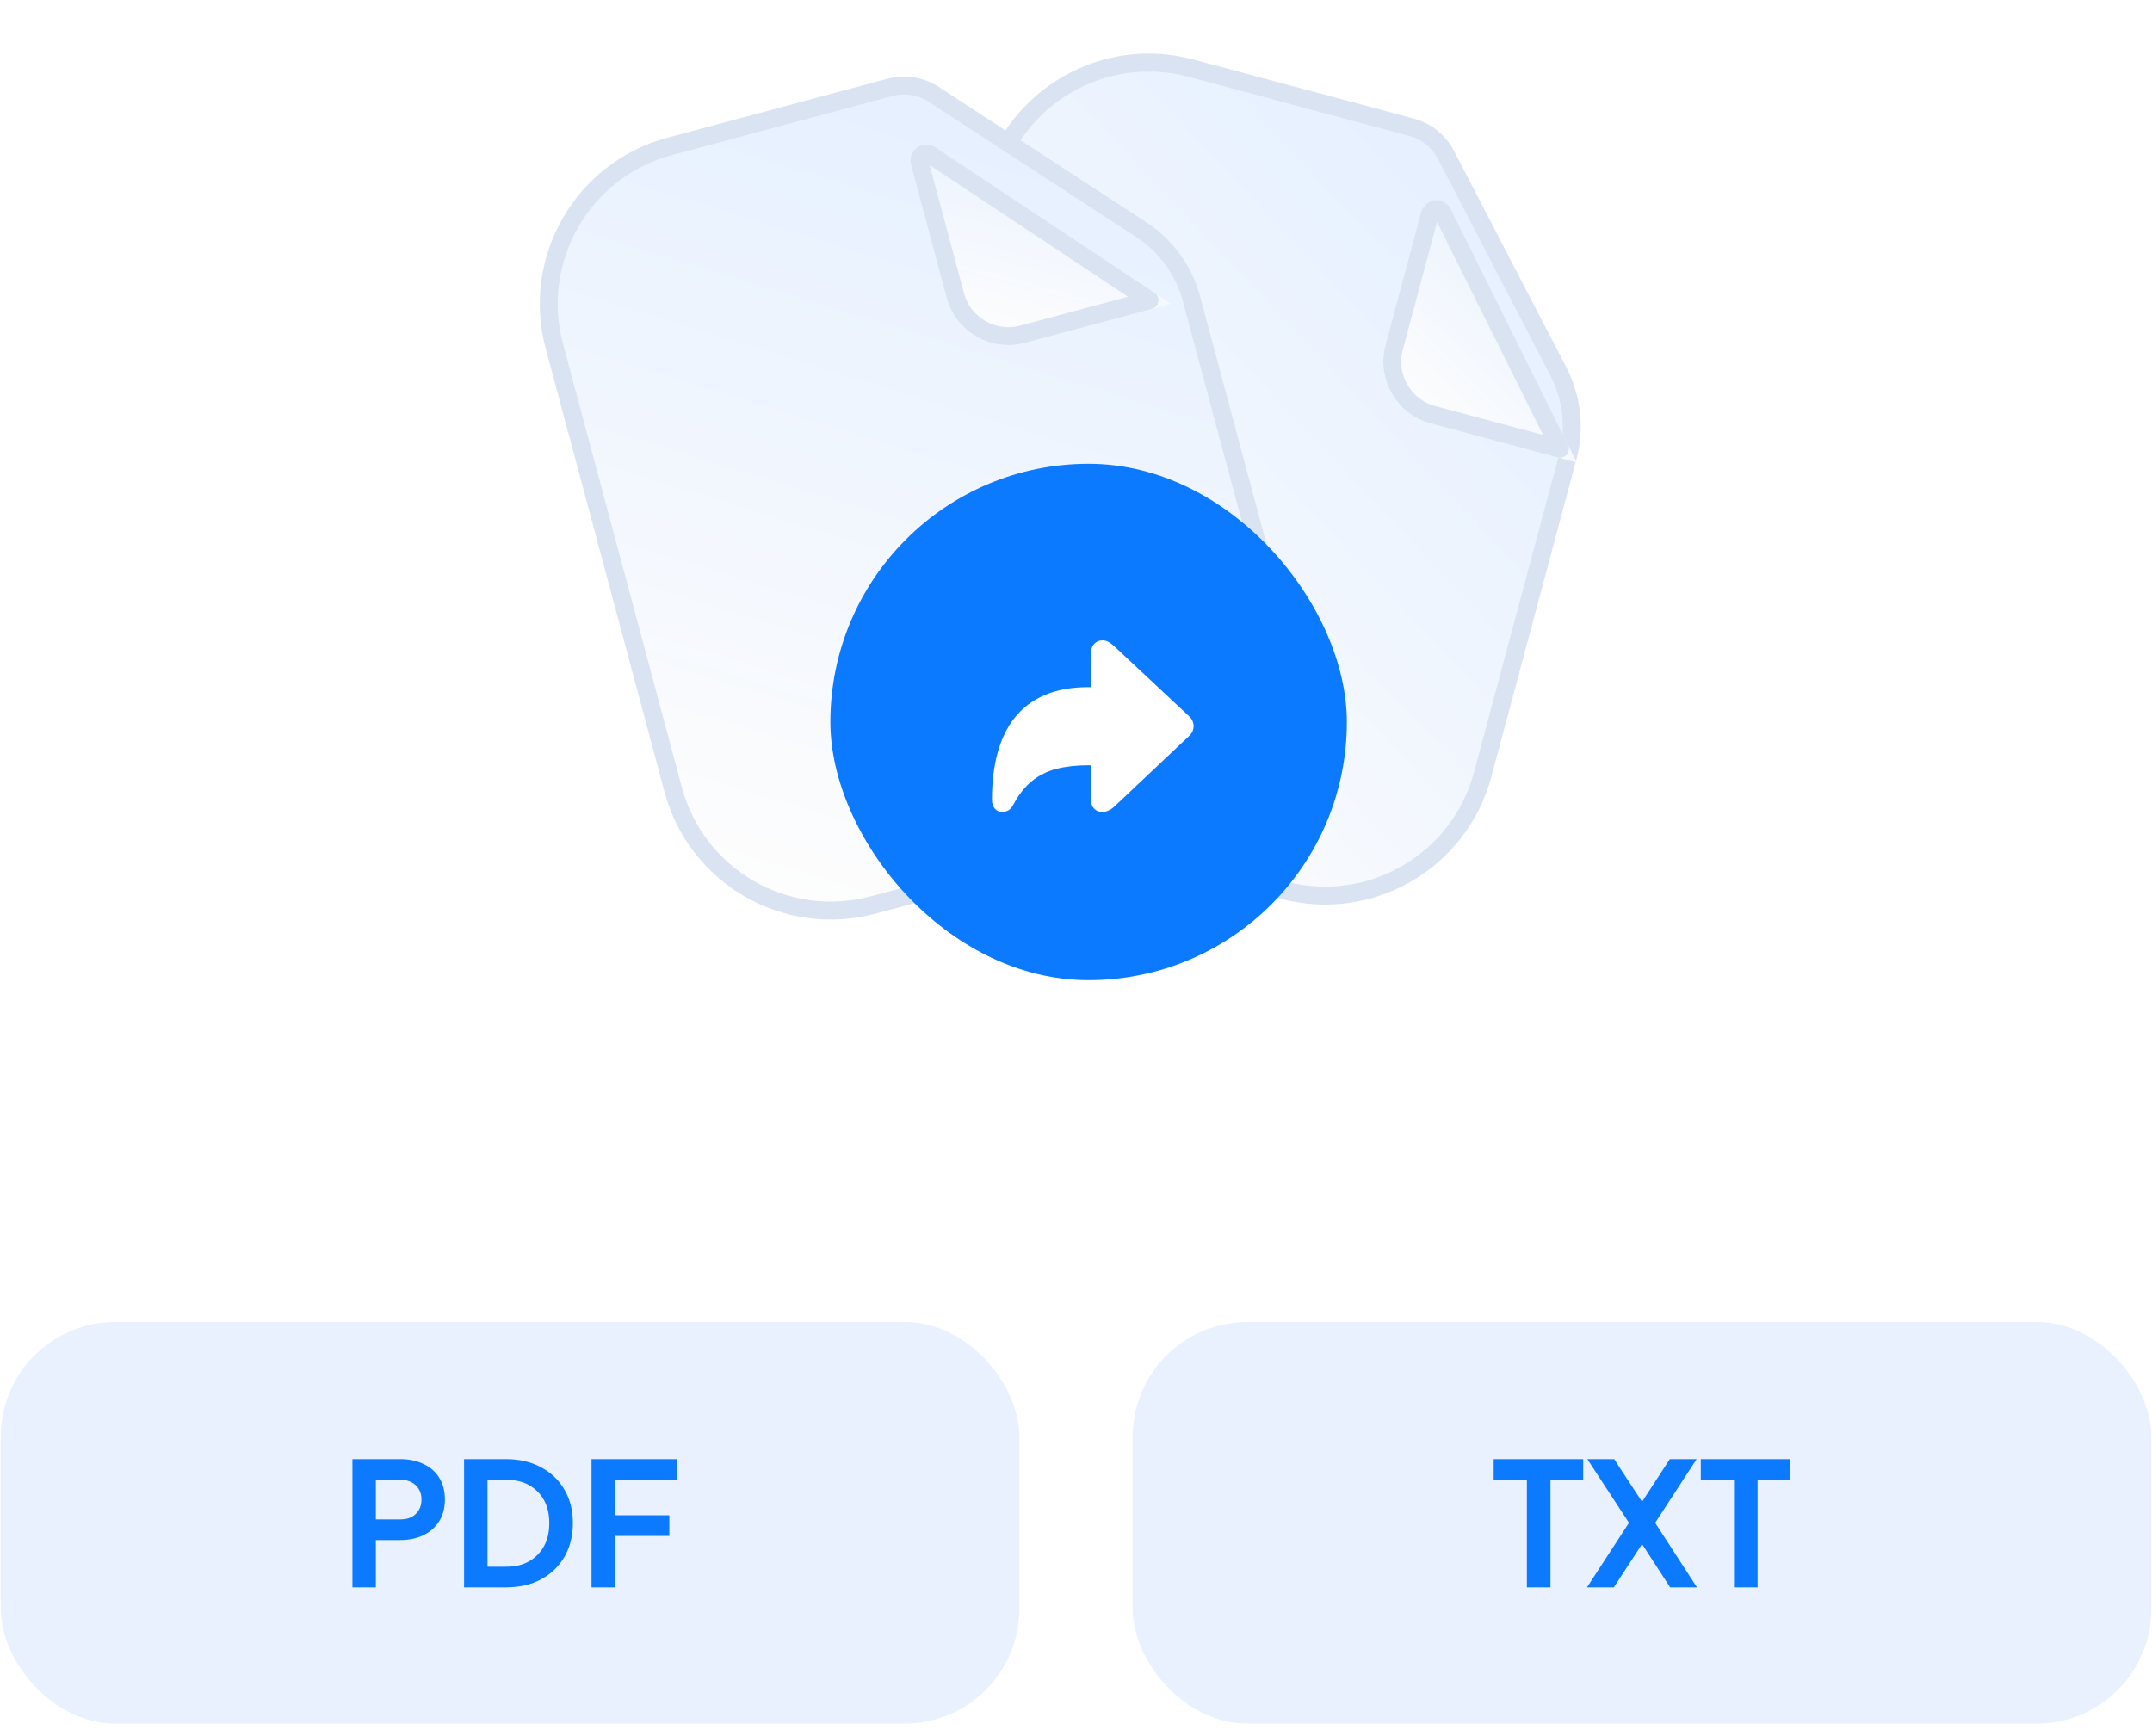 <svg width="150" height="121" viewBox="0 0 150 121" fill="none" xmlns="http://www.w3.org/2000/svg">
<path d="M83.023 4.754L98.382 8.87C99.42 9.148 100.294 9.85 100.789 10.804L108.627 25.909C109.579 27.743 109.81 29.868 109.276 31.864L103.344 54.001C101.718 60.069 95.481 63.671 89.412 62.045L69.128 56.609C63.06 54.983 59.458 48.751 61.083 42.683L69.091 12.797C70.718 6.729 76.954 3.128 83.023 4.754Z" fill="url(#paint0_linear_1257_1755)" stroke="#DAE3F1" stroke-width="1.25"/>
<g filter="url(#filter0_d_1257_1755)">
<path d="M101.125 10.137L109.908 27.793L99.719 25.062C97.344 24.426 95.934 21.985 96.571 19.61L99.054 10.345C99.319 9.354 100.669 9.219 101.125 10.137Z" fill="url(#paint1_linear_1257_1755)"/>
<path d="M99.657 10.506C99.774 10.072 100.365 10.013 100.565 10.416L108.731 26.831L99.881 24.459C97.839 23.912 96.628 21.813 97.175 19.772L99.657 10.506Z" stroke="#DAE3F1" stroke-width="1.25" stroke-linejoin="round"/>
</g>
<path d="M46.684 10.204L62.02 6.095C63.07 5.814 64.191 5.992 65.101 6.587L79.573 16.028C81.281 17.142 82.518 18.849 83.046 20.819L89.183 43.722C90.809 49.79 87.207 56.027 81.139 57.653L60.855 63.089C54.786 64.715 48.55 61.117 46.924 55.049L38.64 24.131C37.014 18.063 40.616 11.83 46.684 10.204Z" fill="url(#paint2_linear_1257_1755)" stroke="#DAE3F1" stroke-width="1.25"/>
<g filter="url(#filter1_d_1257_1755)">
<path d="M65.189 5.814L81.625 16.725L71.436 19.455C69.061 20.091 66.62 18.682 65.984 16.307L63.498 7.03C63.233 6.039 64.334 5.247 65.189 5.814Z" fill="url(#paint3_linear_1257_1755)"/>
<path d="M64.102 6.868C63.986 6.434 64.468 6.087 64.843 6.336L80.126 16.48L71.275 18.851C69.234 19.398 67.135 18.186 66.588 16.145L64.102 6.868Z" stroke="#DAE3F1" stroke-width="1.25" stroke-linejoin="round"/>
</g>
<rect x="57.879" y="32.33" width="36" height="36" rx="18" fill="#0C7AFF"/>
<path d="M76.831 56.602C76.609 56.602 76.424 56.53 76.277 56.387C76.133 56.243 76.061 56.061 76.061 55.839V53.348H75.872C75.033 53.348 74.29 53.431 73.642 53.596C72.994 53.761 72.423 54.046 71.927 54.45C71.431 54.85 70.995 55.407 70.616 56.12C70.503 56.328 70.375 56.461 70.232 56.517C70.092 56.574 69.953 56.602 69.814 56.602C69.64 56.602 69.484 56.526 69.345 56.374C69.21 56.226 69.142 56.011 69.142 55.728C69.142 54.524 69.273 53.441 69.534 52.481C69.799 51.516 70.203 50.692 70.747 50.009C71.294 49.327 71.992 48.805 72.84 48.444C73.692 48.083 74.703 47.903 75.872 47.903H76.061V45.438C76.061 45.22 76.133 45.033 76.277 44.877C76.424 44.721 76.614 44.642 76.844 44.642C77.001 44.642 77.142 44.679 77.268 44.753C77.398 44.823 77.55 44.94 77.724 45.105L82.87 49.918C82.996 50.035 83.083 50.155 83.13 50.276C83.178 50.398 83.202 50.514 83.202 50.622C83.202 50.727 83.178 50.84 83.13 50.961C83.083 51.083 82.996 51.203 82.87 51.32L77.724 56.178C77.568 56.326 77.418 56.432 77.274 56.498C77.135 56.567 76.987 56.602 76.831 56.602Z" fill="white"/>
<rect x="0.543" y="92.651" width="70.012" height="27.012" rx="7.506" fill="#E9F1FF"/>
<rect x="0.543" y="92.651" width="70.012" height="27.012" rx="7.506" stroke="#E9F1FF" stroke-width="0.988"/>
<path d="M24.566 110.658V101.718H27.902C28.51 101.718 29.046 101.83 29.51 102.054C29.982 102.27 30.35 102.59 30.614 103.014C30.878 103.43 31.01 103.938 31.01 104.538C31.01 105.13 30.874 105.638 30.602 106.062C30.338 106.478 29.974 106.798 29.51 107.022C29.046 107.246 28.51 107.358 27.902 107.358H26.198V110.658H24.566ZM26.198 105.918H27.926C28.222 105.918 28.478 105.862 28.694 105.75C28.91 105.63 29.078 105.466 29.198 105.258C29.318 105.05 29.378 104.81 29.378 104.538C29.378 104.258 29.318 104.018 29.198 103.818C29.078 103.61 28.91 103.45 28.694 103.338C28.478 103.218 28.222 103.158 27.926 103.158H26.198V105.918ZM32.347 110.658V101.718H35.263C36.207 101.718 37.027 101.91 37.723 102.294C38.427 102.67 38.971 103.194 39.355 103.866C39.739 104.53 39.931 105.302 39.931 106.182C39.931 107.054 39.739 107.83 39.355 108.51C38.971 109.182 38.427 109.71 37.723 110.094C37.027 110.47 36.207 110.658 35.263 110.658H32.347ZM33.979 109.218H35.299C35.907 109.218 36.431 109.094 36.871 108.846C37.319 108.59 37.667 108.238 37.915 107.79C38.163 107.334 38.287 106.798 38.287 106.182C38.287 105.558 38.163 105.022 37.915 104.574C37.667 104.126 37.319 103.778 36.871 103.53C36.431 103.282 35.907 103.158 35.299 103.158H33.979V109.218ZM41.23 110.658V101.718H47.194V103.158H42.862V105.63H46.654V107.07H42.862V110.658H41.23Z" fill="#0C7AFF"/>
<rect x="79.445" y="92.651" width="70.012" height="27.012" rx="7.506" fill="#E9F1FF"/>
<rect x="79.445" y="92.651" width="70.012" height="27.012" rx="7.506" stroke="#E9F1FF" stroke-width="0.988"/>
<path d="M106.428 110.658V103.158H104.112V101.718H110.352V103.158H108.072V110.658H106.428ZM110.616 110.658L113.544 106.158L110.64 101.718H112.512L114.888 105.354H114.024L116.388 101.718H118.26L115.368 106.158L118.284 110.658H116.412L114.024 106.974H114.888L112.488 110.658H110.616ZM120.865 110.658V103.158H118.549V101.718H124.789V103.158H122.509V110.658H120.865Z" fill="#0C7AFF"/>
<defs>
<filter id="filter0_d_1257_1755" x="89.74" y="7.294" width="26.845" height="31.629" filterUnits="userSpaceOnUse" color-interpolation-filters="sRGB">
<feFlood flood-opacity="0" result="BackgroundImageFix"/>
<feColorMatrix in="SourceAlpha" type="matrix" values="0 0 0 0 0 0 0 0 0 0 0 0 0 0 0 0 0 0 127 0" result="hardAlpha"/>
<feOffset dy="4.452"/>
<feGaussianBlur stdDeviation="3.339"/>
<feComposite in2="hardAlpha" operator="out"/>
<feColorMatrix type="matrix" values="0 0 0 0 0 0 0 0 0 0 0 0 0 0 0 0 0 0 0.16 0"/>
<feBlend mode="normal" in2="BackgroundImageFix" result="effect1_dropShadow_1257_1755"/>
<feBlend mode="normal" in="SourceGraphic" in2="effect1_dropShadow_1257_1755" result="shape"/>
</filter>
<filter id="filter1_d_1257_1755" x="56.78" y="3.399" width="31.522" height="27.339" filterUnits="userSpaceOnUse" color-interpolation-filters="sRGB">
<feFlood flood-opacity="0" result="BackgroundImageFix"/>
<feColorMatrix in="SourceAlpha" type="matrix" values="0 0 0 0 0 0 0 0 0 0 0 0 0 0 0 0 0 0 127 0" result="hardAlpha"/>
<feOffset dy="4.452"/>
<feGaussianBlur stdDeviation="3.339"/>
<feComposite in2="hardAlpha" operator="out"/>
<feColorMatrix type="matrix" values="0 0 0 0 0 0 0 0 0 0 0 0 0 0 0 0 0 0 0.16 0"/>
<feBlend mode="normal" in2="BackgroundImageFix" result="effect1_dropShadow_1257_1755"/>
<feBlend mode="normal" in="SourceGraphic" in2="effect1_dropShadow_1257_1755" result="shape"/>
</filter>
<linearGradient id="paint0_linear_1257_1755" x1="104.744" y1="17.036" x2="65.197" y2="54.448" gradientUnits="userSpaceOnUse">
<stop stop-color="#E6F0FF"/>
<stop offset="1" stop-color="#FDFDFD"/>
</linearGradient>
<linearGradient id="paint1_linear_1257_1755" x1="110.908" y1="12.674" x2="98.834" y2="24.874" gradientUnits="userSpaceOnUse">
<stop stop-color="#E6F0FF"/>
<stop offset="1" stop-color="#FDFDFD"/>
</linearGradient>
<linearGradient id="paint2_linear_1257_1755" x1="71.671" y1="10.109" x2="55.456" y2="62.873" gradientUnits="userSpaceOnUse">
<stop stop-color="#E6F0FF"/>
<stop offset="1" stop-color="#FDFDFD"/>
</linearGradient>
<linearGradient id="paint3_linear_1257_1755" x1="74.929" y1="3.119" x2="70.564" y2="19.731" gradientUnits="userSpaceOnUse">
<stop stop-color="#E6F0FF"/>
<stop offset="1" stop-color="#FDFDFD"/>
</linearGradient>
</defs>
</svg>
